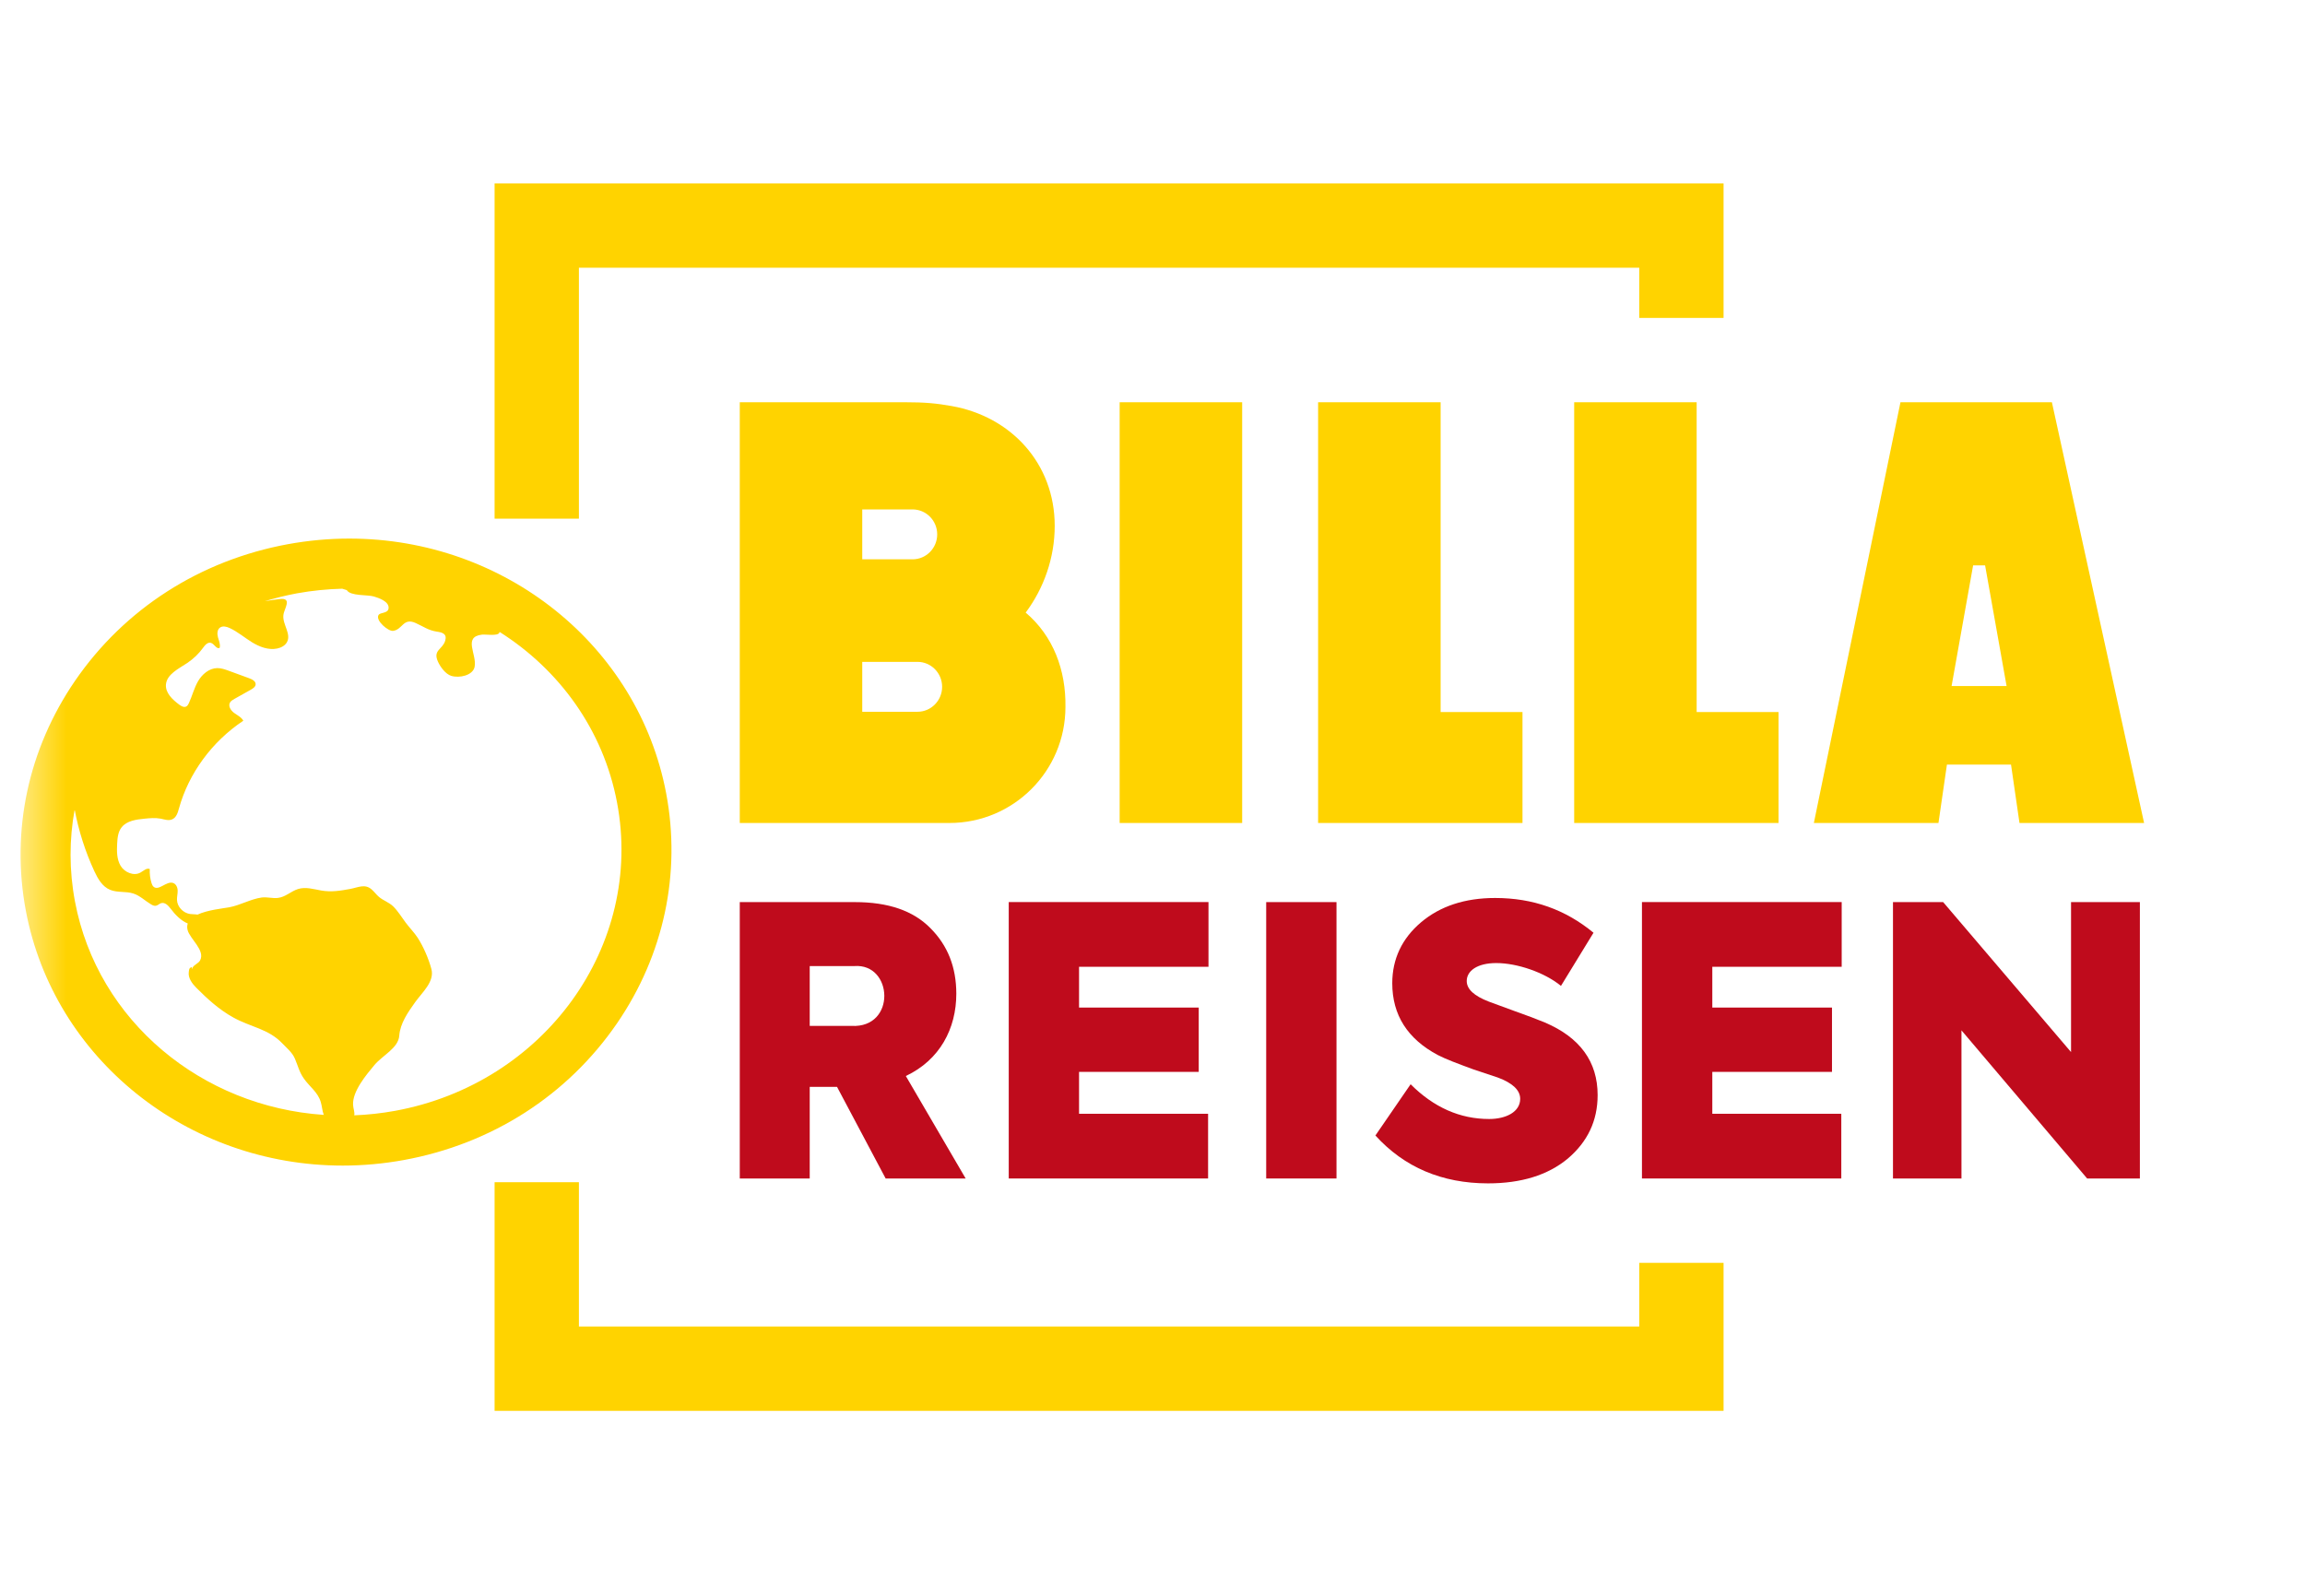<svg width="52" height="36" viewBox="0 0 52 36" fill="none" xmlns="http://www.w3.org/2000/svg"><mask id="mask0_1594_2243" style="mask-type:luminance" maskUnits="userSpaceOnUse" x="0" y="0" width="52" height="36"><path d="M0.464 0.876H51.536V35.124H0.464V0.876Z" fill="white"/></mask><g mask="url(#mask0_1594_2243)"><path d="M8.911 25.06C8.603 25.116 8.296 25.149 7.992 25.161C8.006 25.088 7.97 25.013 7.965 24.926C7.948 24.621 8.26 24.25 8.449 24.024C8.633 23.806 8.986 23.644 9.007 23.366C9.028 23.085 9.201 22.839 9.37 22.603C9.525 22.386 9.808 22.144 9.732 21.86C9.67 21.628 9.552 21.355 9.422 21.154C9.346 21.038 9.234 20.924 9.15 20.811C9.064 20.695 8.976 20.551 8.87 20.447C8.779 20.358 8.649 20.317 8.551 20.235C8.489 20.183 8.444 20.117 8.383 20.064C8.232 19.934 8.088 20.018 7.9 20.054C7.672 20.096 7.472 20.129 7.244 20.089C7.073 20.059 6.896 20.002 6.723 20.056C6.558 20.109 6.44 20.238 6.266 20.257C6.148 20.27 6.023 20.232 5.905 20.247C5.655 20.281 5.424 20.421 5.171 20.468C5.019 20.495 4.684 20.528 4.456 20.633C4.4 20.623 4.341 20.627 4.285 20.619C4.128 20.594 3.999 20.456 3.993 20.303C3.99 20.232 4.01 20.161 4.008 20.09C4.006 20.019 3.972 19.94 3.902 19.918C3.752 19.872 3.582 20.105 3.465 20.005C3.441 19.984 3.429 19.953 3.419 19.924C3.387 19.821 3.373 19.713 3.379 19.605C3.31 19.573 3.24 19.644 3.173 19.682C3.02 19.772 2.809 19.679 2.721 19.532C2.633 19.384 2.634 19.203 2.643 19.032C2.65 18.903 2.662 18.765 2.745 18.662C2.86 18.517 3.071 18.487 3.26 18.469C3.381 18.457 3.504 18.446 3.623 18.468C3.708 18.485 3.798 18.519 3.879 18.486C3.976 18.448 4.011 18.336 4.037 18.239C4.257 17.445 4.783 16.729 5.489 16.259C5.446 16.178 5.354 16.137 5.279 16.081C5.205 16.026 5.143 15.928 5.189 15.848C5.21 15.812 5.25 15.789 5.288 15.767C5.411 15.698 5.534 15.629 5.657 15.56C5.708 15.531 5.765 15.494 5.767 15.438C5.771 15.368 5.69 15.326 5.622 15.301C5.469 15.245 5.316 15.189 5.163 15.133C5.078 15.102 4.991 15.071 4.901 15.072C4.716 15.075 4.558 15.213 4.468 15.368C4.378 15.524 4.336 15.7 4.261 15.863C4.247 15.893 4.229 15.926 4.198 15.94C4.147 15.963 4.09 15.93 4.046 15.898C3.889 15.783 3.726 15.628 3.744 15.439C3.766 15.21 4.027 15.088 4.224 14.957C4.363 14.864 4.485 14.747 4.581 14.614C4.624 14.553 4.688 14.48 4.76 14.503C4.838 14.527 4.886 14.655 4.956 14.614C4.976 14.535 4.939 14.455 4.917 14.376C4.896 14.298 4.898 14.199 4.969 14.154C5.031 14.115 5.114 14.137 5.181 14.168C5.362 14.252 5.514 14.383 5.683 14.488C5.853 14.592 6.056 14.671 6.254 14.63C6.343 14.611 6.431 14.565 6.473 14.488C6.577 14.302 6.371 14.088 6.393 13.879C6.403 13.792 6.452 13.713 6.468 13.627C6.473 13.6 6.475 13.572 6.46 13.549C6.434 13.508 6.372 13.508 6.321 13.513C6.205 13.526 6.089 13.543 5.973 13.563C6.21 13.492 6.452 13.431 6.701 13.385C7.043 13.323 7.384 13.29 7.721 13.281L7.824 13.313C7.905 13.45 8.288 13.413 8.433 13.456C8.533 13.486 8.785 13.566 8.766 13.724C8.752 13.845 8.577 13.808 8.538 13.877C8.469 14.001 8.759 14.246 8.868 14.232C9.083 14.204 9.094 13.928 9.375 14.054C9.553 14.134 9.662 14.22 9.853 14.249C9.97 14.266 10.09 14.292 10.044 14.453C9.985 14.654 9.761 14.662 9.88 14.926C9.931 15.041 10.05 15.207 10.18 15.247C10.362 15.303 10.667 15.238 10.707 15.045C10.764 14.761 10.438 14.369 10.872 14.317C10.959 14.307 11.225 14.354 11.265 14.275C11.268 14.268 11.268 14.261 11.269 14.255C12.615 15.106 13.609 16.46 13.92 18.104C14.531 21.328 12.288 24.442 8.911 25.06ZM1.692 20.341C1.558 19.634 1.562 18.933 1.684 18.263C1.774 18.742 1.923 19.211 2.129 19.655C2.208 19.824 2.308 20.003 2.487 20.075C2.649 20.141 2.841 20.103 3.008 20.157C3.16 20.206 3.273 20.323 3.409 20.403C3.442 20.423 3.48 20.44 3.518 20.433C3.561 20.425 3.592 20.388 3.634 20.375C3.719 20.348 3.795 20.427 3.847 20.496C3.948 20.631 4.083 20.771 4.236 20.834C4.221 20.877 4.218 20.925 4.232 20.981C4.285 21.184 4.635 21.437 4.514 21.666C4.477 21.735 4.381 21.759 4.342 21.832C4.337 21.843 4.332 21.854 4.328 21.865L4.327 21.815C4.26 21.841 4.268 21.872 4.259 21.927C4.238 22.063 4.342 22.197 4.425 22.28C4.682 22.538 4.943 22.777 5.267 22.956C5.659 23.173 6.057 23.209 6.372 23.541C6.475 23.649 6.594 23.744 6.653 23.883C6.722 24.045 6.752 24.187 6.857 24.334C6.988 24.52 7.17 24.638 7.236 24.86C7.265 24.955 7.269 25.059 7.304 25.151C4.563 24.968 2.204 23.046 1.692 20.341ZM15.028 17.894C14.398 14.566 11.391 12.15 7.879 12.15H7.879C7.418 12.15 6.954 12.193 6.498 12.276C4.515 12.639 2.808 13.734 1.692 15.36C0.636 16.901 0.242 18.744 0.584 20.551C1.214 23.879 4.221 26.295 7.734 26.295C8.194 26.295 8.658 26.252 9.114 26.169C11.097 25.806 12.804 24.711 13.92 23.085C14.977 21.544 15.37 19.701 15.028 17.894Z" fill="#FFD300"/><path d="M13.06 11.701V6.04H36.981V7.172H38.883V4.137H11.158V11.701H13.06Z" fill="#FFD300"/><path d="M36.981 28.489V29.925H13.06V26.67H11.158V31.828H38.883V28.489H36.981Z" fill="#FFD300"/><path d="M18.267 21.794V23.144H19.212C20.224 23.194 20.148 21.726 19.271 21.794H18.267ZM19.98 26.586L18.883 24.519H18.267V26.586H16.689V20.351H19.288C20.039 20.351 20.604 20.545 20.992 20.941C21.38 21.33 21.574 21.819 21.574 22.418C21.574 23.203 21.203 23.912 20.435 24.274L21.785 26.586H19.98Z" fill="#BF0B1C"/><path d="M22.757 26.586V20.35H27.263V21.81H24.343V22.73H27.043V24.181H24.343V25.126H27.254V26.586H22.757Z" fill="#BF0B1C"/><path d="M28.565 20.351H30.151V26.586H28.565V20.351Z" fill="#BF0B1C"/><path d="M31.029 25.616L31.823 24.46C32.346 24.983 32.937 25.244 33.595 25.244C33.975 25.244 34.295 25.084 34.295 24.789C34.295 24.595 34.127 24.434 33.789 24.308L33.232 24.122C32.886 23.995 32.616 23.894 32.439 23.802C31.755 23.439 31.409 22.899 31.409 22.181C31.409 21.633 31.629 21.169 32.059 20.806C32.489 20.443 33.046 20.258 33.73 20.258C34.582 20.258 35.316 20.519 35.949 21.042L35.215 22.241C34.843 21.937 34.228 21.726 33.755 21.726C33.325 21.726 33.089 21.903 33.089 22.131C33.089 22.316 33.257 22.468 33.586 22.595L34.135 22.797C34.447 22.907 34.692 23 34.852 23.067C35.645 23.405 36.042 23.953 36.042 24.704C36.042 25.287 35.814 25.759 35.367 26.139C34.919 26.51 34.32 26.696 33.569 26.696C32.532 26.696 31.679 26.333 31.029 25.616Z" fill="#BF0B1C"/><path d="M37.042 26.586V20.35H41.548V21.81H38.629V22.73H41.329V24.181H38.629V25.126H41.539V26.586H37.042Z" fill="#BF0B1C"/><path d="M46.722 20.35H48.275V26.586H47.085L44.25 23.244V26.586H42.705V20.35H43.836L46.722 23.734V20.35Z" fill="#BF0B1C"/><path d="M20.698 14.931C21.005 14.931 21.254 15.183 21.254 15.494C21.254 15.805 21.005 16.057 20.698 16.057H19.452V14.931H20.698ZM21.143 12.055C21.143 12.366 20.894 12.618 20.586 12.618H19.452V11.492H20.586C20.894 11.492 21.143 11.744 21.143 12.055ZM24.036 15.95C24.049 15.118 23.762 14.348 23.139 13.82C23.551 13.268 23.794 12.582 23.794 11.863C23.794 10.459 22.812 9.397 21.468 9.16C21.123 9.099 20.876 9.074 20.399 9.074H16.715H16.689V11.863V15.95V18.566H21.419C22.864 18.566 24.035 17.395 24.036 15.95V15.95ZM45.268 15.477L44.783 12.754H44.513L44.027 15.477H45.268ZM48.37 18.566H45.559L45.368 17.249H43.922L43.731 18.566H40.92L42.874 9.074H44.603H46.29L48.37 18.566ZM38.276 16.063V9.074H35.513V18.566H37.36H38.276H40.123V16.063H38.276ZM32.5 16.063V9.074H29.736V18.566H31.583H32.5H34.347V16.063H32.5ZM28.023 18.566H25.259V9.074H28.023V18.566Z" fill="#FFD300"/></g></svg>